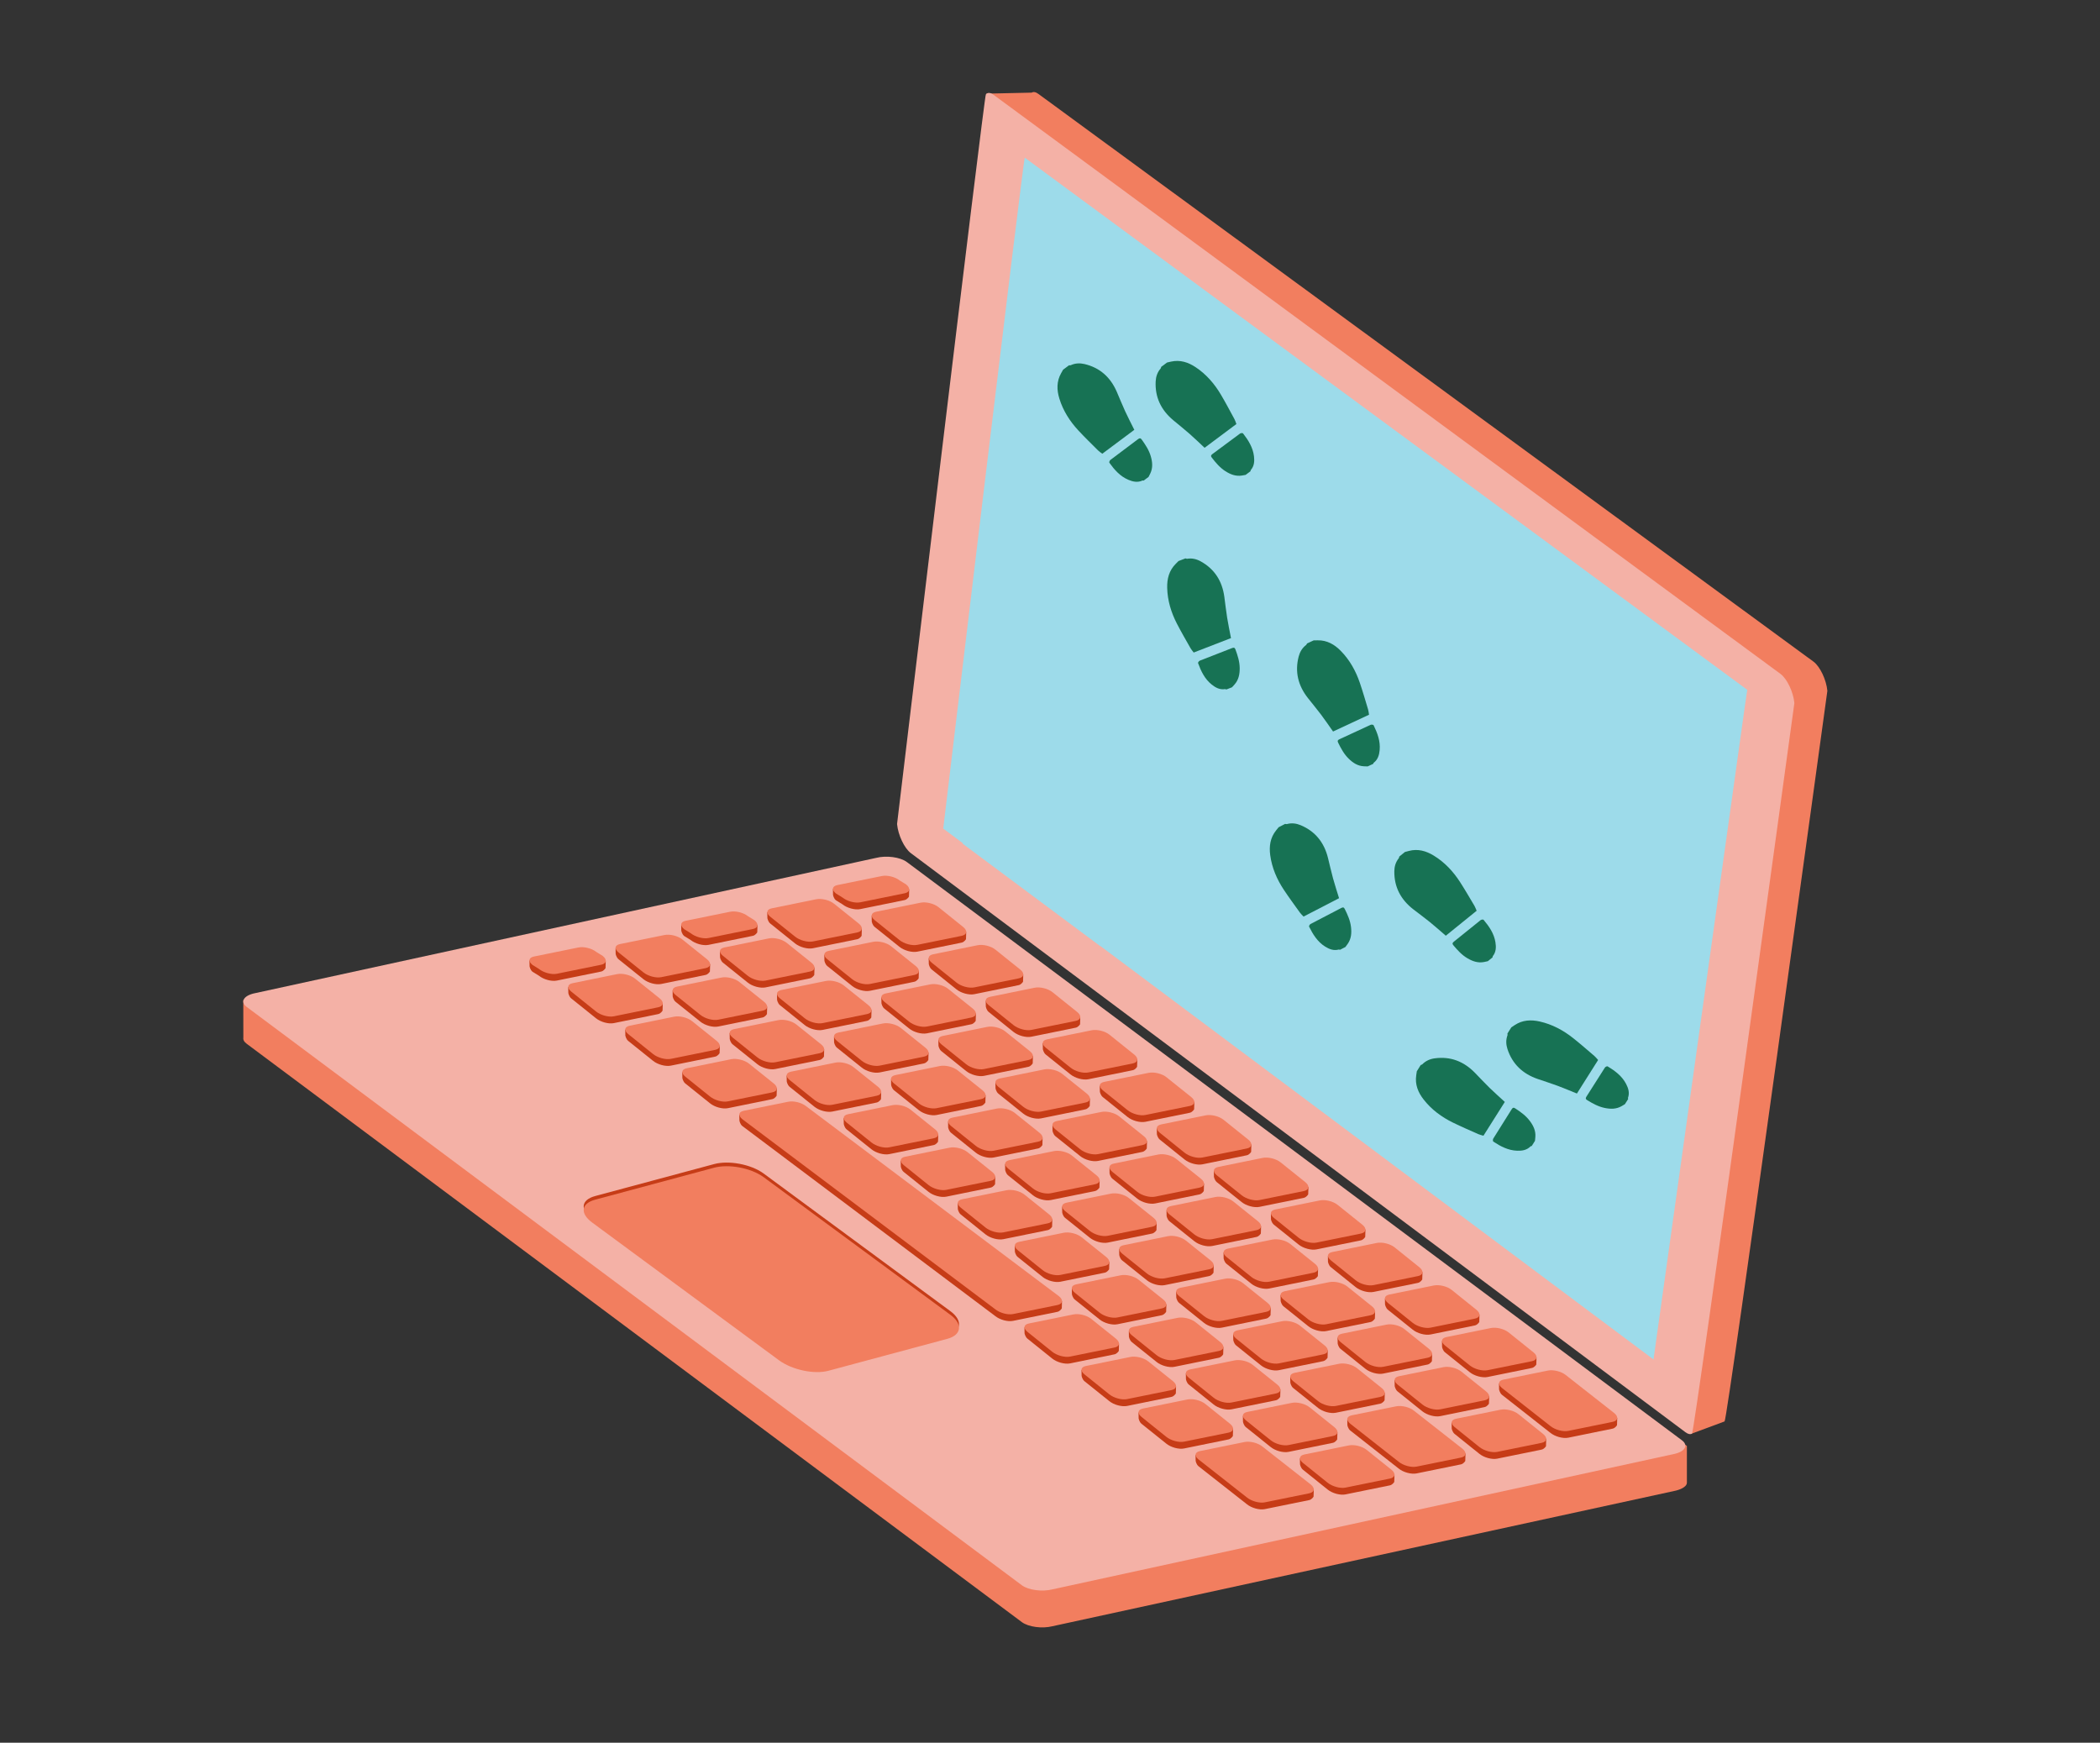 <?xml version="1.0" encoding="utf-8"?>
<!-- Generator: Adobe Illustrator 16.0.0, SVG Export Plug-In . SVG Version: 6.00 Build 0)  -->
<!DOCTYPE svg PUBLIC "-//W3C//DTD SVG 1.1//EN" "http://www.w3.org/Graphics/SVG/1.1/DTD/svg11.dtd">
<svg version="1.1" id="Calque_1" xmlns="http://www.w3.org/2000/svg" xmlns:xlink="http://www.w3.org/1999/xlink" x="0px" y="0px"
	 width="482px" height="400px" viewBox="0 0 482 400" enable-background="new 0 0 482 400" xml:space="preserve">
<rect x="0" y="0" width="482" height="400" fill="#333333" stroke="none"/>
<g id="Calque_1_1_">
	<g>
		<g>
			<path fill="#F27E5F" d="M55.841,229.557l0.015,8.594c-0.089,0.479,0.164,0.984,0.798,1.442l177.906,132.736
				c1.518,1.11,4.663,1.522,7.02,0.926l143.103-31.131c1.473-0.375,2.498-1.058,2.498-1.786v-8.463L208.285,206.292
				c-1.521-1.106-4.75-1.522-7.107-0.923L55.841,229.557z"/>
			<path fill="#F4B1A6" d="M58.167,228.037c-2.356,0.6-3.032,1.986-1.512,3.098l177.906,132.734c1.518,1.109,4.663,1.521,7.02,0.922
				l142.928-31.126c2.354-0.601,3.024-1.988,1.511-3.103L208.109,197.831c-1.521-1.11-4.662-1.526-7.014-0.927L58.167,228.037z"/>
			<g>
				<path fill="#F27E5F" d="M226.383,21.493l10.418-0.23c0.399-0.245,0.938-0.16,1.559,0.312l177.908,130.309
					c1.498,1.144,2.911,4.135,3.156,6.672c0,0-22.933,167.451-23.593,167.695l-7.564,2.806L216.621,192.982
					c-1.504-1.144-2.91-4.123-3.156-6.664L226.383,21.493z"/>
				<path fill="#F4B1A6" d="M226.281,21.661c0.408-0.459,1.037-0.457,1.788,0.116l180.624,132.917
					c1.498,1.143,2.915,4.127,3.158,6.674c0,0-22.905,167.368-23.496,167.688c-0.396,0.217-0.918,0.123-1.52-0.336L209.053,195.81
					c-1.502-1.146-2.912-4.13-3.158-6.674C205.895,189.136,225.865,22.117,226.281,21.661z"/>
			</g>
			<g>
				<path fill="#FBEEDF" d="M403.988,156.389"/>
				<path fill="#FBEEDF" d="M230.451,28.778"/>
				<line fill="none" x1="384.359" y1="314" x2="384.369" y2="314.009"/>
				<line fill="none" x1="384.359" y1="314" x2="384.32" y2="314.116"/>
			</g>
			<g>
				<g>
					<path fill="#C63C17" d="M193.352,207.553c1.043,0.846,2.871,1.361,4.1,1.109l10.174-2.074c0.61-0.123,1.006-0.783,1.006-0.783
						l0.052-1.677l-2.187-0.463c-1.043-0.851-2.873-1.284-4.106-1.032l-11.214,1.418l0.023,1.344c0,0,0.123,0.807,0.676,1.25
						L193.352,207.553z"/>
					<path fill="#F27E5F" d="M193.352,205.99c1.043,0.848,2.871,1.363,4.1,1.111l10.193-2.074c1.229-0.25,1.395-1.168,0.347-2.02
						l-1.476-0.908c-1.043-0.846-2.891-1.283-4.115-1.029l-10.193,2.074c-1.229,0.25-1.379,1.092-0.332,1.937L193.352,205.99z"/>
				</g>
				<g>
					<path fill="#C63C17" d="M206.439,217.314c1.045,0.849,2.873,1.36,4.102,1.115l10.174-2.076
						c0.613-0.123,1.004-0.787,1.004-0.787l0.054-1.674l-6.386-4.11c-1.043-0.849-2.877-1.281-4.105-1.033l-11.214,1.421
						l0.024,1.344c0,0,0.123,0.803,0.675,1.247L206.439,217.314z"/>
					<path fill="#F27E5F" d="M206.439,215.755c1.045,0.847,2.873,1.362,4.102,1.112l10.195-2.075
						c1.227-0.252,1.389-1.17,0.348-2.019l-5.674-4.559c-1.044-0.845-2.89-1.277-4.121-1.027l-10.193,2.074
						c-1.225,0.247-1.371,1.092-0.329,1.938L206.439,215.755z"/>
				</g>
				<g>
					<path fill="#C63C17" d="M219.528,227.079c1.045,0.847,2.876,1.362,4.099,1.11l10.176-2.076
						c0.617-0.125,1.007-0.784,1.007-0.784l0.055-1.677l-6.389-4.107c-1.044-0.848-2.878-1.283-4.104-1.033l-11.218,1.426
						l0.028,1.334c0,0,0.119,0.81,0.671,1.252L219.528,227.079z"/>
					<path fill="#F27E5F" d="M219.528,225.518c1.045,0.851,2.876,1.361,4.099,1.112l10.199-2.075
						c1.225-0.253,1.391-1.172,0.348-2.017l-5.676-4.552c-1.045-0.854-2.887-1.289-4.115-1.036l-10.194,2.077
						c-1.229,0.248-1.381,1.089-0.336,1.934L219.528,225.518z"/>
				</g>
				<g>
					<path fill="#C63C17" d="M232.617,236.842c1.049,0.85,2.872,1.362,4.102,1.11l10.179-2.075c0.612-0.124,1.004-0.784,1.004-0.784
						l0.051-1.674l-6.385-4.114c-1.043-0.844-2.877-1.279-4.104-1.031l-11.218,1.426l0.023,1.341c0,0,0.123,0.801,0.676,1.248
						L232.617,236.842z"/>
					<path fill="#F27E5F" d="M232.617,235.282c1.049,0.845,2.872,1.358,4.102,1.108l10.197-2.074c1.226-0.25,1.391-1.172,0.346-2.02
						l-5.672-4.554c-1.047-0.851-2.889-1.283-4.115-1.035l-10.196,2.076c-1.231,0.251-1.377,1.092-0.332,1.938L232.617,235.282z"/>
				</g>
				<g>
					<path fill="#C63C17" d="M245.707,246.605c1.045,0.849,2.875,1.356,4.104,1.107l10.17-2.072
						c0.621-0.123,1.004-0.785,1.004-0.785l0.058-1.674l-6.384-4.111c-1.049-0.852-2.877-1.284-4.106-1.033l-11.213,1.423
						l0.021,1.338c0,0,0.125,0.806,0.673,1.253L245.707,246.605z"/>
					<path fill="#F27E5F" d="M245.707,245.043c1.045,0.848,2.875,1.364,4.104,1.109L260,244.08c1.229-0.251,1.396-1.169,0.351-2.018
						l-5.673-4.557c-1.045-0.848-2.887-1.281-4.118-1.033l-10.195,2.075c-1.228,0.248-1.375,1.093-0.33,1.938L245.707,245.043z"/>
				</g>
				<g>
					<path fill="#C63C17" d="M258.797,256.368c1.045,0.846,2.869,1.358,4.1,1.11l10.178-2.072c0.611-0.129,1.004-0.787,1.004-0.787
						l0.053-1.672l-6.385-4.112c-1.045-0.851-2.879-1.285-4.106-1.035l-11.22,1.423l0.027,1.342c0,0,0.125,0.803,0.676,1.248
						L258.797,256.368z"/>
					<path fill="#F27E5F" d="M258.797,254.805c1.045,0.85,2.869,1.365,4.1,1.112l10.195-2.075c1.229-0.251,1.395-1.168,0.35-2.019
						l-5.676-4.55c-1.043-0.852-2.885-1.285-4.117-1.033l-10.193,2.072c-1.229,0.25-1.373,1.092-0.332,1.938L258.797,254.805z"/>
				</g>
				<g>
					<path fill="#C63C17" d="M271.885,266.13c1.048,0.849,2.873,1.362,4.104,1.111l10.174-2.075
						c0.615-0.122,1.004-0.785,1.004-0.785l0.053-1.676l-6.383-4.109c-1.043-0.85-2.879-1.283-4.104-1.035l-11.22,1.424l0.021,1.342
						c0,0,0.129,0.803,0.686,1.252L271.885,266.13z"/>
					<path fill="#F27E5F" d="M271.885,264.57c1.048,0.846,2.873,1.361,4.104,1.106l10.193-2.071c1.227-0.25,1.395-1.17,0.35-2.02
						l-5.676-4.553c-1.041-0.852-2.887-1.284-4.115-1.033l-10.197,2.073c-1.228,0.251-1.373,1.093-0.324,1.938L271.885,264.57z"/>
				</g>
				<g>
					<path fill="#C63C17" d="M284.977,275.893c1.043,0.85,2.875,1.362,4.1,1.112l10.176-2.075c0.614-0.125,1.006-0.785,1.006-0.785
						l0.056-1.677l-6.388-4.108c-1.043-0.848-2.877-1.279-4.105-1.033l-11.218,1.425l0.022,1.341c0,0,0.125,0.803,0.679,1.253
						L284.977,275.893z"/>
					<path fill="#F27E5F" d="M284.977,274.331c1.043,0.849,2.875,1.36,4.1,1.112l10.197-2.075c1.229-0.25,1.391-1.171,0.348-2.019
						l-5.677-4.553c-1.046-0.848-2.89-1.281-4.116-1.036l-10.188,2.077c-1.23,0.25-1.38,1.094-0.337,1.938L284.977,274.331z"/>
				</g>
				<g>
					<path fill="#C63C17" d="M298.068,285.657c1.045,0.845,2.869,1.358,4.1,1.11l10.176-2.076c0.611-0.123,1.006-0.782,1.006-0.782
						l0.052-1.677l-6.384-4.108c-1.049-0.851-2.878-1.283-4.107-1.036l-11.216,1.423l0.022,1.341c0,0,0.123,0.801,0.679,1.252
						L298.068,285.657z"/>
					<path fill="#F27E5F" d="M298.068,284.096c1.045,0.846,2.869,1.359,4.1,1.11l10.195-2.075c1.229-0.249,1.389-1.17,0.352-2.018
						l-5.678-4.555c-1.047-0.848-2.891-1.285-4.119-1.031l-10.191,2.074c-1.23,0.252-1.375,1.094-0.331,1.938L298.068,284.096z"/>
				</g>
				<g>
					<path fill="#C63C17" d="M311.156,295.42c1.041,0.846,2.869,1.359,4.104,1.109l10.171-2.074
						c0.618-0.123,1.006-0.787,1.006-0.787l0.058-1.674l-6.388-4.111c-1.043-0.844-2.877-1.281-4.104-1.031l-11.222,1.424
						l0.022,1.341c0,0,0.131,0.803,0.683,1.248L311.156,295.42z"/>
					<path fill="#F27E5F" d="M311.156,293.857c1.041,0.846,2.869,1.357,4.104,1.107l10.19-2.072
						c1.226-0.246,1.392-1.168,0.347-2.016l-5.672-4.555c-1.045-0.852-2.891-1.285-4.115-1.035l-10.195,2.076
						c-1.229,0.248-1.374,1.087-0.329,1.937L311.156,293.857z"/>
				</g>
				<g>
					<path fill="#C63C17" d="M324.246,305.184c1.045,0.849,2.869,1.361,4.098,1.11l10.177-2.077
						c0.612-0.127,1.007-0.781,1.007-0.781l0.051-1.678l-6.38-4.111c-1.047-0.846-2.878-1.279-4.108-1.035l-11.217,1.426
						l0.022,1.341c0,0,0.127,0.806,0.676,1.251L324.246,305.184z"/>
					<path fill="#F27E5F" d="M324.246,303.619c1.045,0.846,2.869,1.361,4.098,1.111l10.191-2.076
						c1.23-0.246,1.397-1.168,0.354-2.014l-5.675-4.561c-1.043-0.848-2.895-1.279-4.121-1.03l-10.191,2.072
						c-1.229,0.255-1.374,1.094-0.33,1.94L324.246,303.619z"/>
				</g>
				<g>
					<path fill="#C63C17" d="M337.334,314.945c1.045,0.848,2.873,1.357,4.103,1.109l10.174-2.074
						c0.611-0.125,1.008-0.785,1.008-0.785l0.051-1.68l-6.386-4.104c-1.042-0.85-2.874-1.282-4.104-1.035l-11.217,1.423l0.026,1.342
						c0,0,0.119,0.805,0.675,1.25L337.334,314.945z"/>
					<path fill="#F27E5F" d="M337.334,313.384c1.045,0.845,2.873,1.36,4.103,1.109l10.19-2.074c1.23-0.251,1.396-1.171,0.354-2.014
						l-5.679-4.556c-1.037-0.853-2.888-1.283-4.113-1.035l-10.194,2.074c-1.229,0.25-1.373,1.092-0.33,1.938L337.334,313.384z"/>
				</g>
				<g>
					<path fill="#C63C17" d="M355.857,328.872c1.041,0.849,2.869,1.36,4.103,1.112l10.176-2.076
						c0.612-0.122,1.004-0.784,1.004-0.784l0.054-1.676l-11.817-8.275c-1.046-0.85-2.882-1.282-4.106-1.032l-11.217,1.42
						l0.021,1.345c0,0,0.128,0.801,0.679,1.25L355.857,328.872z"/>
					<path fill="#F27E5F" d="M355.857,327.311c1.041,0.849,2.869,1.362,4.103,1.113l10.19-2.076c1.23-0.25,1.393-1.168,0.352-2.016
						l-11.106-8.719c-1.045-0.852-2.892-1.286-4.119-1.035l-10.19,2.074c-1.23,0.25-1.377,1.092-0.334,1.938L355.857,327.311z"/>
				</g>
				<g>
					<path fill="#C63C17" d="M182.484,216.536c1.041,0.846,2.869,1.362,4.101,1.108l10.17-2.072
						c0.619-0.125,1.006-0.788,1.006-0.788l0.058-1.675L191.43,209c-1.044-0.848-2.875-1.283-4.105-1.032l-11.214,1.423l0.021,1.34
						c0,0,0.127,0.807,0.675,1.25L182.484,216.536z"/>
					<path fill="#F27E5F" d="M182.484,214.975c1.041,0.85,2.869,1.361,4.101,1.111l10.193-2.074c1.228-0.25,1.392-1.172,0.349-2.019
						l-5.676-4.554c-1.045-0.851-2.892-1.285-4.12-1.035l-10.189,2.078c-1.231,0.25-1.373,1.088-0.336,1.936L182.484,214.975z"/>
				</g>
				<g>
					<path fill="#C63C17" d="M195.574,226.297c1.045,0.848,2.869,1.362,4.102,1.112l10.175-2.072
						c0.612-0.129,1.004-0.789,1.004-0.789l0.05-1.675l-6.382-4.109c-1.044-0.848-2.879-1.283-4.108-1.033l-11.215,1.422
						l0.023,1.342c0,0,0.126,0.803,0.677,1.251L195.574,226.297z"/>
					<path fill="#F27E5F" d="M195.574,224.734c1.045,0.848,2.869,1.365,4.102,1.111l10.195-2.072c1.228-0.25,1.387-1.17,0.346-2.021
						l-5.674-4.557c-1.045-0.844-2.892-1.279-4.121-1.028l-10.188,2.073c-1.229,0.251-1.38,1.093-0.334,1.939L195.574,224.734z"/>
				</g>
				<g>
					<path fill="#C63C17" d="M208.666,236.061c1.041,0.85,2.865,1.362,4.099,1.11l10.171-2.075c0.617-0.123,1.009-0.785,1.009-0.785
						l0.052-1.674l-6.384-4.111c-1.045-0.849-2.881-1.281-4.11-1.03l-11.211,1.423l0.024,1.34c0,0,0.125,0.809,0.672,1.25
						L208.666,236.061z"/>
					<path fill="#F27E5F" d="M208.666,234.498c1.041,0.848,2.865,1.361,4.099,1.113l10.19-2.072
						c1.229-0.252,1.396-1.171,0.351-2.021l-5.675-4.553c-1.043-0.847-2.888-1.281-4.116-1.031l-10.195,2.073
						c-1.229,0.25-1.373,1.089-0.33,1.938L208.666,234.498z"/>
				</g>
				<g>
					<path fill="#C63C17" d="M221.75,245.825c1.045,0.845,2.875,1.358,4.105,1.108l10.17-2.074c0.615-0.125,1.006-0.785,1.006-0.785
						l0.053-1.676l-6.383-4.11c-1.046-0.847-2.879-1.283-4.107-1.032l-11.217,1.424l0.023,1.34c0,0,0.124,0.801,0.678,1.248
						L221.75,245.825z"/>
					<path fill="#F27E5F" d="M221.75,244.262c1.045,0.846,2.875,1.364,4.105,1.109l10.191-2.074
						c1.227-0.248,1.395-1.171,0.348-2.018l-5.676-4.551c-1.045-0.852-2.885-1.285-4.115-1.035l-10.193,2.076
						c-1.229,0.25-1.373,1.09-0.332,1.936L221.75,244.262z"/>
				</g>
				<g>
					<path fill="#C63C17" d="M234.842,255.588c1.045,0.846,2.871,1.361,4.099,1.11l10.175-2.075
						c0.613-0.125,1.008-0.785,1.008-0.785l0.051-1.674l-6.379-4.113c-1.047-0.847-2.879-1.281-4.109-1.031l-11.217,1.422
						l0.026,1.343c0,0,0.12,0.804,0.675,1.251L234.842,255.588z"/>
					<path fill="#F27E5F" d="M234.842,254.021c1.045,0.849,2.871,1.362,4.099,1.109l10.196-2.07c1.228-0.25,1.391-1.174,0.348-2.021
						l-5.673-4.554c-1.044-0.85-2.89-1.281-4.116-1.033l-10.195,2.076c-1.231,0.248-1.373,1.088-0.332,1.938L234.842,254.021z"/>
				</g>
				<g>
					<path fill="#C63C17" d="M247.931,265.35c1.043,0.85,2.868,1.362,4.102,1.109l10.175-2.074c0.61-0.125,1.006-0.785,1.006-0.785
						l0.056-1.674l-6.392-4.111c-1.041-0.848-2.879-1.28-4.104-1.029l-11.215,1.422l0.021,1.339c0,0,0.127,0.806,0.674,1.249
						L247.931,265.35z"/>
					<path fill="#F27E5F" d="M247.931,263.787c1.043,0.848,2.868,1.361,4.102,1.111l10.192-2.074
						c1.229-0.252,1.393-1.172,0.35-2.014l-5.675-4.558c-1.044-0.851-2.892-1.284-4.112-1.035l-10.199,2.075
						c-1.229,0.251-1.377,1.091-0.33,1.938L247.931,263.787z"/>
				</g>
				<g>
					<path fill="#C63C17" d="M261.023,275.111c1.041,0.85,2.867,1.359,4.1,1.113l10.18-2.078c0.604-0.121,0.998-0.78,0.998-0.78
						l0.056-1.675l-6.383-4.112c-1.046-0.849-2.882-1.283-4.109-1.035l-11.215,1.422l0.021,1.343c0,0,0.125,0.805,0.679,1.25
						L261.023,275.111z"/>
					<path fill="#F27E5F" d="M261.023,273.55c1.041,0.849,2.867,1.363,4.1,1.113l10.195-2.079c1.225-0.245,1.391-1.169,0.346-2.016
						l-5.672-4.555c-1.047-0.849-2.893-1.279-4.121-1.031l-10.188,2.076c-1.23,0.25-1.385,1.09-0.335,1.936L261.023,273.55z"/>
				</g>
				<g>
					<path fill="#C63C17" d="M274.111,284.875c1.044,0.848,2.869,1.359,4.1,1.113l10.174-2.077c0.611-0.122,1.009-0.783,1.009-0.783
						l0.053-1.676l-6.383-4.111c-1.049-0.847-2.879-1.282-4.106-1.032l-11.218,1.424l0.021,1.341c0,0,0.119,0.802,0.677,1.25
						L274.111,284.875z"/>
					<path fill="#F27E5F" d="M274.111,283.314c1.044,0.845,2.869,1.359,4.1,1.107l10.193-2.074c1.229-0.246,1.395-1.171,0.35-2.017
						l-5.674-4.556c-1.043-0.851-2.889-1.282-4.117-1.031l-10.194,2.074c-1.229,0.25-1.375,1.094-0.328,1.938L274.111,283.314z"/>
				</g>
				<g>
					<path fill="#C63C17" d="M287.199,294.639c1.047,0.844,2.871,1.358,4.102,1.109l10.177-2.073c0.61-0.13,1.004-0.784,1.004-0.784
						l0.051-1.677l-6.383-4.11c-1.043-0.849-2.88-1.285-4.106-1.03l-11.211,1.419l0.021,1.343c0,0,0.121,0.804,0.67,1.249
						L287.199,294.639z"/>
					<path fill="#F27E5F" d="M287.199,293.074c1.047,0.849,2.871,1.363,4.102,1.113l10.193-2.076c1.229-0.25,1.396-1.17,0.35-2.019
						l-5.676-4.552c-1.045-0.852-2.891-1.284-4.115-1.034l-10.19,2.074c-1.229,0.254-1.379,1.091-0.334,1.938L287.199,293.074z"/>
				</g>
				<g>
					<path fill="#C63C17" d="M300.289,304.398c1.049,0.85,2.873,1.359,4.104,1.117l10.175-2.076c0.61-0.127,1.002-0.787,1.002-0.787
						l0.056-1.678l-6.387-4.108c-1.04-0.847-2.876-1.281-4.104-1.033l-11.215,1.421l0.021,1.342c0,0,0.128,0.803,0.674,1.252
						L300.289,304.398z"/>
					<path fill="#F27E5F" d="M300.289,302.839c1.049,0.849,2.873,1.36,4.104,1.109l10.189-2.074c1.229-0.249,1.396-1.17,0.354-2.015
						l-5.676-4.559c-1.043-0.843-2.891-1.277-4.116-1.029l-10.193,2.07c-1.229,0.253-1.375,1.096-0.332,1.941L300.289,302.839z"/>
				</g>
				<g>
					<path fill="#C63C17" d="M313.379,314.165c1.045,0.849,2.875,1.358,4.097,1.106l10.179-2.071
						c0.611-0.126,1.004-0.787,1.004-0.787l0.049-1.674l-6.38-4.112c-1.047-0.844-2.876-1.284-4.106-1.032l-11.215,1.423
						l0.023,1.344c0,0,0.121,0.804,0.674,1.252L313.379,314.165z"/>
					<path fill="#F27E5F" d="M313.379,312.602c1.045,0.849,2.875,1.361,4.097,1.112l10.198-2.075
						c1.229-0.252,1.391-1.168,0.343-2.019l-5.669-4.554c-1.043-0.848-2.889-1.283-4.119-1.032l-10.191,2.075
						c-1.229,0.248-1.377,1.091-0.332,1.938L313.379,312.602z"/>
				</g>
				<g>
					<path fill="#C63C17" d="M326.467,323.928c1.048,0.846,2.871,1.361,4.102,1.109l10.169-2.075
						c0.621-0.124,1.011-0.782,1.011-0.782l0.055-1.677l-6.389-4.108c-1.043-0.851-2.875-1.283-4.104-1.031l-11.217,1.42
						l0.021,1.344c0,0,0.125,0.801,0.677,1.247L326.467,323.928z"/>
					<path fill="#F27E5F" d="M326.467,322.365c1.048,0.846,2.871,1.359,4.102,1.111l10.195-2.076c1.229-0.25,1.389-1.168,0.35-2.018
						l-5.676-4.554c-1.045-0.849-2.891-1.283-4.119-1.034l-10.191,2.074c-1.229,0.25-1.379,1.091-0.334,1.938L326.467,322.365z"/>
				</g>
				<g>
					<path fill="#C63C17" d="M339.557,333.689c1.047,0.848,2.869,1.359,4.098,1.106l10.176-2.075
						c0.611-0.123,1.013-0.777,1.013-0.777l0.046-1.685l-6.385-4.104c-1.045-0.849-2.871-1.286-4.104-1.036l-11.221,1.421
						l0.024,1.343c0,0,0.125,0.803,0.675,1.249L339.557,333.689z"/>
					<path fill="#F27E5F" d="M339.557,332.124c1.047,0.849,2.869,1.365,4.098,1.116l10.194-2.076
						c1.229-0.251,1.396-1.171,0.353-2.021l-5.675-4.553c-1.046-0.848-2.89-1.281-4.117-1.031l-10.19,2.071
						c-1.229,0.252-1.377,1.093-0.332,1.938L339.557,332.124z"/>
				</g>
				<g>
					<path fill="#C63C17" d="M158.527,215.755c1.043,0.847,2.873,1.362,4.1,1.112l10.176-2.075c0.611-0.128,1.005-0.787,1.005-0.787
						l0.052-1.676l-2.186-0.465c-1.041-0.847-2.879-1.282-4.107-1.031l-11.219,1.423l0.027,1.34c0,0,0.123,0.801,0.676,1.25
						L158.527,215.755z"/>
					<path fill="#F27E5F" d="M158.527,214.189c1.043,0.848,2.873,1.36,4.1,1.11l10.195-2.073c1.23-0.248,1.393-1.166,0.348-2.016
						l-1.477-0.911c-1.045-0.847-2.889-1.28-4.115-1.03l-10.197,2.072c-1.225,0.249-1.375,1.09-0.328,1.938L158.527,214.189z"/>
				</g>
				<g>
					<path fill="#C63C17" d="M171.616,225.518c1.048,0.851,2.874,1.361,4.101,1.112l10.175-2.075
						c0.614-0.127,1.005-0.785,1.005-0.785l0.051-1.678l-6.378-4.105c-1.045-0.853-2.882-1.287-4.109-1.034l-11.218,1.423
						l0.025,1.34c0,0,0.123,0.803,0.676,1.248L171.616,225.518z"/>
					<path fill="#F27E5F" d="M171.616,223.953c1.048,0.852,2.874,1.363,4.101,1.113l10.194-2.073
						c1.229-0.25,1.395-1.169,0.349-2.019l-5.676-4.556c-1.041-0.851-2.887-1.282-4.116-1.032l-10.193,2.073
						c-1.229,0.249-1.375,1.09-0.331,1.938L171.616,223.953z"/>
				</g>
				<g>
					<path fill="#C63C17" d="M184.708,235.282c1.045,0.845,2.871,1.358,4.098,1.108l10.177-2.074
						c0.609-0.125,1.003-0.784,1.003-0.784l0.054-1.677l-6.386-4.11c-1.045-0.849-2.875-1.283-4.107-1.035l-11.211,1.425l0.02,1.342
						c0,0,0.125,0.803,0.676,1.248L184.708,235.282z"/>
					<path fill="#F27E5F" d="M184.708,233.717c1.045,0.848,2.871,1.364,4.098,1.112l10.196-2.072
						c1.228-0.251,1.393-1.17,0.349-2.021l-5.677-4.553c-1.047-0.849-2.886-1.281-4.113-1.031l-10.194,2.072
						c-1.23,0.25-1.377,1.09-0.336,1.938L184.708,233.717z"/>
				</g>
				<g>
					<path fill="#C63C17" d="M197.797,245.043c1.047,0.848,2.873,1.364,4.1,1.109l10.175-2.072c0.614-0.126,1.005-0.786,1.005-0.786
						l0.051-1.678l-6.386-4.108c-1.042-0.848-2.874-1.283-4.104-1.035l-11.215,1.424l0.021,1.345c0,0,0.126,0.803,0.678,1.25
						L197.797,245.043z"/>
					<path fill="#F27E5F" d="M197.797,243.479c1.047,0.85,2.873,1.363,4.1,1.11l10.197-2.071c1.221-0.25,1.391-1.168,0.346-2.016
						l-5.676-4.559c-1.045-0.851-2.887-1.28-4.117-1.032l-10.189,2.077c-1.229,0.248-1.379,1.091-0.336,1.937L197.797,243.479z"/>
				</g>
				<g>
					<path fill="#C63C17" d="M210.885,254.805c1.043,0.85,2.875,1.365,4.098,1.112l10.178-2.075
						c0.611-0.125,1.006-0.787,1.006-0.787l0.053-1.672l-6.385-4.109c-1.045-0.849-2.879-1.281-4.106-1.03l-11.214,1.421l0.021,1.34
						c0,0,0.129,0.807,0.676,1.248L210.885,254.805z"/>
					<path fill="#F27E5F" d="M210.885,253.243c1.043,0.847,2.875,1.362,4.098,1.11l10.193-2.071
						c1.231-0.253,1.396-1.173,0.351-2.021l-5.673-4.553c-1.041-0.852-2.889-1.286-4.119-1.034l-10.191,2.075
						c-1.229,0.25-1.379,1.093-0.334,1.938L210.885,253.243z"/>
				</g>
				<g>
					<path fill="#C63C17" d="M223.975,264.57c1.044,0.846,2.875,1.361,4.1,1.106l10.178-2.071c0.609-0.125,1.004-0.785,1.004-0.785
						l0.049-1.68l-6.381-4.105c-1.045-0.85-2.881-1.284-4.11-1.033l-11.211,1.422l0.021,1.338c0,0,0.125,0.803,0.678,1.252
						L223.975,264.57z"/>
					<path fill="#F27E5F" d="M223.975,263.008c1.044,0.846,2.875,1.36,4.1,1.11l10.195-2.075c1.227-0.252,1.395-1.171,0.35-2.018
						l-5.676-4.557c-1.043-0.846-2.887-1.279-4.117-1.029l-10.191,2.074c-1.233,0.247-1.381,1.09-0.334,1.938L223.975,263.008z"/>
				</g>
				<g>
					<path fill="#C63C17" d="M237.066,274.331c1.043,0.849,2.868,1.36,4.1,1.112l10.17-2.075c0.614-0.127,1.008-0.784,1.008-0.784
						l0.052-1.675l-6.384-4.11c-1.041-0.848-2.877-1.283-4.104-1.035l-11.217,1.426l0.024,1.34c0,0,0.127,0.804,0.677,1.248
						L237.066,274.331z"/>
					<path fill="#F27E5F" d="M237.066,272.77c1.043,0.849,2.868,1.363,4.1,1.11l10.194-2.073c1.228-0.252,1.394-1.172,0.347-2.02
						l-5.672-4.555c-1.045-0.851-2.891-1.281-4.117-1.031l-10.197,2.072c-1.229,0.254-1.372,1.095-0.329,1.938L237.066,272.77z"/>
				</g>
				<g>
					<path fill="#C63C17" d="M250.152,284.096c1.047,0.846,2.873,1.359,4.104,1.11l10.177-2.075
						c0.606-0.126,1.004-0.787,1.004-0.787l0.052-1.673l-6.386-4.112c-1.044-0.846-2.876-1.285-4.104-1.031l-11.22,1.422
						l0.027,1.345c0,0,0.12,0.804,0.673,1.249L250.152,284.096z"/>
					<path fill="#F27E5F" d="M250.152,282.533c1.047,0.848,2.873,1.361,4.104,1.111l10.193-2.078
						c1.229-0.248,1.393-1.166,0.352-2.018l-5.678-4.552c-1.047-0.851-2.891-1.283-4.115-1.033l-10.192,2.076
						c-1.229,0.251-1.375,1.089-0.332,1.938L250.152,282.533z"/>
				</g>
				<g>
					<path fill="#C63C17" d="M263.246,293.857c1.047,0.846,2.869,1.357,4.1,1.107l10.173-2.072c0.61-0.125,1.01-0.783,1.01-0.783
						l0.05-1.674l-6.385-4.11c-1.042-0.849-2.874-1.285-4.104-1.035l-11.219,1.422l0.025,1.343c0,0,0.124,0.803,0.671,1.247
						L263.246,293.857z"/>
					<path fill="#F27E5F" d="M263.246,292.295c1.047,0.846,2.869,1.359,4.1,1.109l10.195-2.073c1.227-0.249,1.395-1.17,0.351-2.017
						l-5.679-4.555c-1.045-0.849-2.889-1.285-4.117-1.031l-10.188,2.072c-1.231,0.249-1.377,1.094-0.335,1.939L263.246,292.295z"/>
				</g>
				<g>
					<path fill="#C63C17" d="M276.332,303.619c1.047,0.846,2.869,1.361,4.104,1.111l10.172-2.076c0.615-0.125,1.01-0.782,1.01-0.782
						l0.052-1.677l-6.388-4.113c-1.042-0.846-2.877-1.279-4.104-1.03l-11.221,1.419l0.026,1.344c0,0,0.126,0.806,0.675,1.252
						L276.332,303.619z"/>
					<path fill="#F27E5F" d="M276.332,302.059c1.047,0.85,2.869,1.362,4.104,1.109l10.194-2.072
						c1.229-0.254,1.394-1.171,0.347-2.019l-5.671-4.554c-1.047-0.851-2.889-1.281-4.122-1.032l-10.193,2.073
						c-1.225,0.25-1.37,1.094-0.329,1.938L276.332,302.059z"/>
				</g>
				<g>
					<path fill="#C63C17" d="M289.424,313.384c1.041,0.845,2.867,1.36,4.096,1.109l10.179-2.074
						c0.614-0.125,1.007-0.788,1.007-0.788l0.045-1.675l-6.383-4.106c-1.04-0.851-2.877-1.283-4.104-1.035l-11.219,1.426
						l0.024,1.339c0,0,0.125,0.806,0.677,1.25L289.424,313.384z"/>
					<path fill="#F27E5F" d="M289.424,311.82c1.041,0.846,2.867,1.357,4.096,1.111l10.197-2.076c1.227-0.25,1.392-1.172,0.35-2.017
						l-5.674-4.555c-1.047-0.851-2.893-1.284-4.121-1.032l-10.191,2.075c-1.229,0.248-1.375,1.092-0.33,1.938L289.424,311.82z"/>
				</g>
				<g>
					<path fill="#C63C17" d="M302.518,323.145c1.037,0.85,2.865,1.363,4.098,1.113l10.168-2.076
						c0.617-0.123,1.012-0.783,1.012-0.783l0.045-1.676l-6.383-4.107c-1.043-0.852-2.875-1.286-4.104-1.035L296.133,316l0.029,1.34
						c0,0,0.116,0.805,0.67,1.252L302.518,323.145z"/>
					<path fill="#F27E5F" d="M302.518,321.584c1.037,0.848,2.865,1.359,4.098,1.112l10.189-2.075c1.229-0.25,1.394-1.168,0.351-2.02
						l-5.671-4.556c-1.046-0.845-2.893-1.282-4.122-1.032l-10.194,2.074c-1.228,0.252-1.373,1.092-0.326,1.941L302.518,321.584z"/>
				</g>
				<g>
					<path fill="#C63C17" d="M321.037,337.072c1.039,0.849,2.87,1.361,4.103,1.113l10.172-2.076
						c0.614-0.125,1.004-0.782,1.004-0.782l0.051-1.677l-11.813-8.276c-1.041-0.851-2.877-1.281-4.104-1.032l-11.217,1.42
						l0.021,1.342c0,0,0.123,0.806,0.681,1.248L321.037,337.072z"/>
					<path fill="#F27E5F" d="M321.037,335.511c1.039,0.851,2.87,1.36,4.103,1.112l10.188-2.076c1.229-0.25,1.393-1.169,0.354-2.016
						l-11.113-8.717c-1.041-0.853-2.885-1.285-4.114-1.034l-10.189,2.069c-1.229,0.253-1.375,1.096-0.334,1.942L321.037,335.511z"/>
				</g>
				<g>
					<path fill="#C63C17" d="M147.66,224.734c1.045,0.848,2.873,1.365,4.105,1.111l10.17-2.072c0.615-0.125,1.004-0.782,1.004-0.782
						l0.057-1.679l-6.389-4.113c-1.043-0.844-2.875-1.281-4.105-1.03l-11.217,1.423l0.023,1.34c0,0,0.125,0.805,0.678,1.252
						L147.66,224.734z"/>
					<path fill="#F27E5F" d="M147.66,223.173c1.045,0.847,2.873,1.362,4.105,1.112l10.189-2.073c1.227-0.25,1.391-1.172,0.347-2.019
						l-5.675-4.553c-1.039-0.851-2.888-1.285-4.113-1.033l-10.199,2.076c-1.228,0.248-1.373,1.088-0.328,1.938L147.66,223.173z"/>
				</g>
				<g>
					<path fill="#C63C17" d="M160.752,234.498c1.044,0.848,2.87,1.361,4.096,1.113l10.176-2.072
						c0.613-0.127,1.008-0.788,1.008-0.788l0.052-1.676l-6.384-4.109c-1.045-0.847-2.877-1.282-4.104-1.03l-11.218,1.42l0.021,1.345
						c0,0,0.125,0.803,0.676,1.249L160.752,234.498z"/>
					<path fill="#F27E5F" d="M160.752,232.936c1.044,0.849,2.87,1.362,4.096,1.111l10.197-2.074c1.23-0.25,1.391-1.166,0.35-2.018
						l-5.674-4.551c-1.047-0.848-2.891-1.283-4.116-1.034l-10.196,2.073c-1.229,0.248-1.378,1.092-0.334,1.938L160.752,232.936z"/>
				</g>
				<g>
					<path fill="#C63C17" d="M173.836,244.262c1.049,0.846,2.876,1.364,4.104,1.109l10.171-2.074
						c0.616-0.125,1.009-0.785,1.009-0.785l0.053-1.674l-6.385-4.109c-1.041-0.85-2.88-1.285-4.107-1.035l-11.214,1.425l0.024,1.341
						c0,0,0.125,0.805,0.672,1.249L173.836,244.262z"/>
					<path fill="#F27E5F" d="M173.836,242.698c1.049,0.849,2.876,1.362,4.104,1.114l10.195-2.076c1.227-0.25,1.393-1.17,0.349-2.023
						l-5.675-4.545c-1.043-0.85-2.893-1.286-4.117-1.034l-10.197,2.073c-1.224,0.25-1.374,1.091-0.332,1.938L173.836,242.698z"/>
				</g>
				<g>
					<path fill="#C63C17" d="M186.927,254.021c1.047,0.849,2.872,1.362,4.102,1.109l10.174-2.07
						c0.613-0.125,1.006-0.785,1.006-0.785l0.051-1.674l-6.381-4.111c-1.045-0.85-2.881-1.282-4.109-1.034l-11.218,1.423l0.027,1.34
						c0,0,0.127,0.805,0.677,1.25L186.927,254.021z"/>
					<path fill="#F27E5F" d="M186.927,252.459c1.047,0.846,2.872,1.365,4.102,1.115l10.195-2.075c1.227-0.25,1.396-1.169,0.35-2.015
						l-5.678-4.559c-1.044-0.845-2.887-1.281-4.118-1.033l-10.19,2.075c-1.229,0.25-1.378,1.093-0.333,1.938L186.927,252.459z"/>
				</g>
				<g>
					<path fill="#C63C17" d="M200.02,263.787c1.045,0.848,2.871,1.361,4.1,1.111l10.174-2.074c0.613-0.127,1.008-0.785,1.008-0.785
						l0.05-1.676l-6.382-4.108c-1.045-0.849-2.879-1.284-4.106-1.035l-11.219,1.423l0.026,1.338c0,0,0.119,0.808,0.672,1.254
						L200.02,263.787z"/>
					<path fill="#F27E5F" d="M200.02,262.227c1.045,0.848,2.871,1.36,4.1,1.108l10.192-2.071c1.229-0.25,1.394-1.172,0.354-2.019
						l-5.677-4.554c-1.044-0.853-2.892-1.285-4.118-1.032l-10.199,2.073c-1.229,0.248-1.369,1.093-0.326,1.938L200.02,262.227z"/>
				</g>
				<g>
					<path fill="#C63C17" d="M213.111,273.55c1.041,0.849,2.867,1.363,4.094,1.113l10.178-2.079
						c0.613-0.122,1.007-0.781,1.007-0.781l0.051-1.677l-6.383-4.11c-1.048-0.848-2.878-1.279-4.107-1.033l-11.218,1.42l0.025,1.348
						c0,0,0.123,0.802,0.676,1.247L213.111,273.55z"/>
					<path fill="#F27E5F" d="M213.111,271.986c1.041,0.849,2.867,1.365,4.094,1.113l10.199-2.076
						c1.229-0.25,1.391-1.168,0.348-2.019l-5.674-4.553c-1.047-0.851-2.889-1.283-4.117-1.033l-10.193,2.075
						c-1.23,0.249-1.375,1.089-0.334,1.938L213.111,271.986z"/>
				</g>
				<g>
					<path fill="#C63C17" d="M226.198,283.314c1.046,0.845,2.87,1.359,4.097,1.107l10.178-2.074
						c0.615-0.125,1.007-0.785,1.007-0.785l0.051-1.674l-6.382-4.111c-1.048-0.852-2.878-1.283-4.107-1.032l-11.218,1.422
						l0.022,1.339c0,0,0.127,0.807,0.679,1.252L226.198,283.314z"/>
					<path fill="#F27E5F" d="M226.198,281.751c1.046,0.847,2.87,1.36,4.097,1.11l10.196-2.073c1.231-0.251,1.394-1.172,0.351-2.019
						l-5.674-4.557c-1.047-0.847-2.891-1.279-4.119-1.031l-10.191,2.072c-1.23,0.25-1.38,1.096-0.333,1.939L226.198,281.751z"/>
				</g>
				<g>
					<path fill="#C63C17" d="M239.289,293.074c1.041,0.849,2.869,1.363,4.098,1.113l10.178-2.076
						c0.613-0.122,1.005-0.784,1.005-0.784l0.052-1.677l-6.382-4.107c-1.05-0.85-2.879-1.284-4.108-1.034l-11.215,1.421l0.022,1.342
						c0,0,0.126,0.805,0.672,1.25L239.289,293.074z"/>
					<path fill="#F27E5F" d="M239.289,291.512c1.041,0.852,2.869,1.364,4.098,1.114l10.193-2.074
						c1.229-0.252,1.396-1.173,0.354-2.018l-5.672-4.554c-1.051-0.851-2.891-1.282-4.121-1.033l-10.193,2.076
						c-1.229,0.248-1.374,1.09-0.329,1.938L239.289,291.512z"/>
				</g>
				<g>
					<path fill="#C63C17" d="M252.377,302.839c1.045,0.849,2.871,1.36,4.104,1.109l10.171-2.074
						c0.616-0.126,1.008-0.786,1.008-0.786l0.054-1.676l-6.386-4.109c-1.043-0.843-2.879-1.279-4.106-1.031l-11.217,1.424
						l0.026,1.342c0,0,0.123,0.803,0.675,1.251L252.377,302.839z"/>
					<path fill="#F27E5F" d="M252.377,301.277c1.045,0.846,2.871,1.363,4.104,1.111l10.191-2.076c1.229-0.25,1.396-1.17,0.353-2.019
						l-5.679-4.554c-1.043-0.85-2.891-1.282-4.116-1.032l-10.19,2.073c-1.229,0.252-1.378,1.092-0.337,1.939L252.377,301.277z"/>
				</g>
				<g>
					<path fill="#C63C17" d="M265.465,312.602c1.047,0.849,2.875,1.361,4.104,1.112l10.171-2.075
						c0.613-0.123,1.009-0.785,1.009-0.785l0.053-1.674l-6.387-4.113c-1.049-0.846-2.877-1.281-4.105-1.03l-11.217,1.424l0.02,1.342
						c0,0,0.131,0.8,0.68,1.248L265.465,312.602z"/>
					<path fill="#F27E5F" d="M265.465,311.04c1.047,0.849,2.875,1.362,4.104,1.112l10.191-2.077c1.229-0.25,1.39-1.171,0.351-2.019
						l-5.676-4.554c-1.043-0.847-2.89-1.28-4.117-1.032l-10.194,2.073c-1.228,0.25-1.371,1.095-0.33,1.938L265.465,311.04z"/>
				</g>
				<g>
					<path fill="#C63C17" d="M278.557,322.365c1.041,0.846,2.869,1.359,4.1,1.111l10.176-2.076c0.612-0.125,1.004-0.783,1.004-0.783
						l0.056-1.678l-6.388-4.108c-1.047-0.849-2.877-1.283-4.104-1.034l-11.221,1.421l0.025,1.343c0,0,0.122,0.805,0.676,1.25
						L278.557,322.365z"/>
					<path fill="#F27E5F" d="M278.557,320.805c1.041,0.85,2.869,1.358,4.1,1.107l10.195-2.072c1.229-0.251,1.391-1.173,0.346-2.02
						l-5.675-4.555c-1.045-0.848-2.886-1.281-4.116-1.029l-10.195,2.07c-1.226,0.254-1.377,1.094-0.326,1.941L278.557,320.805z"/>
				</g>
				<g>
					<path fill="#C63C17" d="M291.646,332.124c1.045,0.849,2.869,1.365,4.1,1.116l10.172-2.076c0.616-0.125,1.002-0.785,1.002-0.785
						l0.06-1.679l-6.381-4.107c-1.048-0.848-2.882-1.282-4.109-1.032l-11.215,1.422l0.021,1.343c0,0,0.125,0.802,0.676,1.249
						L291.646,332.124z"/>
					<path fill="#F27E5F" d="M291.646,330.562c1.045,0.85,2.869,1.361,4.1,1.115l10.196-2.08c1.228-0.244,1.394-1.166,0.347-2.014
						l-5.674-4.553c-1.046-0.854-2.892-1.285-4.119-1.036l-10.191,2.075c-1.233,0.248-1.379,1.091-0.336,1.939L291.646,330.562z"/>
				</g>
				<g>
					<path fill="#C63C17" d="M304.732,341.891c1.047,0.85,2.874,1.358,4.1,1.109l10.176-2.073c0.613-0.128,1.007-0.786,1.007-0.786
						l0.056-1.676l-6.386-4.111c-1.043-0.846-2.873-1.278-4.104-1.03l-11.218,1.423l0.022,1.339c0,0,0.125,0.806,0.676,1.251
						L304.732,341.891z"/>
					<path fill="#F27E5F" d="M304.732,340.329c1.047,0.844,2.874,1.36,4.1,1.112l10.197-2.078c1.227-0.247,1.393-1.17,0.348-2.02
						l-5.678-4.549c-1.039-0.852-2.882-1.285-4.111-1.037l-10.192,2.076c-1.229,0.251-1.377,1.091-0.333,1.939L304.732,340.329z"/>
				</g>
				<g>
					<path fill="#C63C17" d="M123.704,223.953c1.043,0.852,2.873,1.363,4.1,1.113l10.176-2.073c0.613-0.125,1.006-0.786,1.006-0.786
						l0.052-1.678l-2.185-0.461c-1.041-0.854-2.879-1.282-4.104-1.034l-11.222,1.419l0.024,1.345c0,0,0.13,0.802,0.678,1.248
						L123.704,223.953z"/>
					<path fill="#F27E5F" d="M123.704,222.396c1.043,0.845,2.873,1.355,4.1,1.106l10.195-2.076c1.23-0.25,1.393-1.168,0.35-2.015
						l-1.475-0.911c-1.045-0.849-2.891-1.28-4.121-1.03l-10.191,2.073c-1.227,0.251-1.379,1.09-0.33,1.938L123.704,222.396z"/>
				</g>
				<g>
					<path fill="#C63C17" d="M136.796,233.717c1.041,0.848,2.87,1.364,4.097,1.112l10.173-2.072
						c0.617-0.127,1.005-0.789,1.005-0.789l0.056-1.677l-6.383-4.107c-1.044-0.847-2.881-1.281-4.106-1.031l-11.219,1.418
						l0.027,1.345c0,0,0.125,0.802,0.672,1.25L136.796,233.717z"/>
					<path fill="#F27E5F" d="M136.796,232.156c1.041,0.845,2.87,1.361,4.097,1.111l10.196-2.076c1.226-0.248,1.393-1.17,0.348-2.018
						l-5.674-4.553c-1.046-0.852-2.887-1.285-4.117-1.037l-10.196,2.075c-1.228,0.252-1.374,1.095-0.328,1.938L136.796,232.156z"/>
				</g>
				<g>
					<path fill="#C63C17" d="M149.882,243.479c1.045,0.85,2.869,1.363,4.102,1.11l10.172-2.071c0.612-0.127,1.007-0.787,1.007-0.787
						l0.054-1.676l-6.385-4.111c-1.045-0.85-2.877-1.279-4.104-1.031l-11.217,1.423l0.02,1.342c0,0,0.124,0.806,0.676,1.249
						L149.882,243.479z"/>
					<path fill="#F27E5F" d="M149.882,241.917c1.045,0.847,2.869,1.362,4.102,1.116l10.195-2.078
						c1.226-0.251,1.391-1.169,0.348-2.02l-5.673-4.552c-1.043-0.849-2.889-1.284-4.118-1.032l-10.193,2.07
						c-1.23,0.254-1.377,1.096-0.334,1.938L149.882,241.917z"/>
				</g>
				<g>
					<path fill="#C63C17" d="M162.975,253.243c1.045,0.847,2.868,1.362,4.098,1.11l10.174-2.071c0.615-0.13,1.008-0.787,1.008-0.787
						l0.055-1.677l-6.387-4.107c-1.045-0.85-2.879-1.286-4.109-1.034l-11.217,1.423l0.025,1.338c0,0,0.125,0.805,0.678,1.25
						L162.975,253.243z"/>
					<path fill="#F27E5F" d="M162.975,251.682c1.045,0.848,2.868,1.36,4.098,1.107l10.199-2.071c1.228-0.25,1.393-1.168,0.346-2.016
						l-5.674-4.556c-1.047-0.848-2.891-1.283-4.12-1.033l-10.19,2.076c-1.23,0.25-1.378,1.088-0.334,1.938L162.975,251.682z"/>
				</g>
				<g>
					<path fill="#C63C17" d="M241.508,311.82c1.045,0.846,2.871,1.357,4.102,1.111l10.173-2.076
						c0.614-0.125,1.011-0.784,1.011-0.784l0.053-1.679l-6.389-4.106c-1.041-0.849-2.873-1.284-4.104-1.032l-11.219,1.42
						l0.024,1.342c0,0,0.128,0.807,0.679,1.25L241.508,311.82z"/>
					<path fill="#F27E5F" d="M241.508,310.257c1.045,0.847,2.871,1.362,4.102,1.111l10.193-2.076
						c1.229-0.247,1.395-1.165,0.35-2.017l-5.677-4.553c-1.042-0.851-2.886-1.281-4.112-1.029l-10.195,2.072
						c-1.229,0.25-1.373,1.09-0.33,1.938L241.508,310.257z"/>
				</g>
				<g>
					<path fill="#C63C17" d="M254.6,321.584c1.043,0.848,2.871,1.359,4.102,1.112l10.174-2.075c0.611-0.125,1.006-0.785,1.006-0.785
						l0.058-1.677l-6.386-4.111c-1.051-0.845-2.885-1.282-4.11-1.032l-11.217,1.422l0.026,1.345c0,0,0.125,0.804,0.676,1.251
						L254.6,321.584z"/>
					<path fill="#F27E5F" d="M254.6,320.023c1.043,0.844,2.871,1.355,4.102,1.104l10.191-2.073c1.227-0.25,1.396-1.168,0.352-2.018
						l-5.675-4.553c-1.048-0.85-2.892-1.284-4.12-1.031l-10.191,2.072c-1.231,0.25-1.377,1.093-0.332,1.939L254.6,320.023z"/>
				</g>
				<g>
					<path fill="#C63C17" d="M267.689,331.345c1.043,0.851,2.871,1.365,4.102,1.111l10.17-2.074c0.615-0.121,1.01-0.782,1.01-0.782
						l0.052-1.677l-6.386-4.106c-1.047-0.852-2.881-1.284-4.104-1.033l-11.216,1.422l0.025,1.339c0,0,0.115,0.802,0.67,1.252
						L267.689,331.345z"/>
					<path fill="#F27E5F" d="M267.689,329.784c1.043,0.85,2.871,1.358,4.102,1.108l10.191-2.069c1.229-0.251,1.396-1.173,0.35-2.021
						l-5.672-4.556c-1.047-0.852-2.891-1.282-4.121-1.033l-10.195,2.076c-1.227,0.25-1.368,1.09-0.326,1.938L267.689,329.784z"/>
				</g>
				<g>
					<path fill="#C63C17" d="M286.213,345.273c1.043,0.849,2.871,1.359,4.097,1.107l10.178-2.074
						c0.608-0.119,1.004-0.785,1.004-0.785l0.058-1.676l-11.82-8.271c-1.045-0.851-2.877-1.285-4.104-1.036l-11.22,1.421
						l0.026,1.342c0,0,0.121,0.802,0.676,1.251L286.213,345.273z"/>
					<path fill="#F27E5F" d="M286.213,343.714c1.043,0.845,2.871,1.36,4.097,1.109l10.196-2.076
						c1.228-0.249,1.395-1.168,0.349-2.017l-11.104-8.719c-1.043-0.85-2.89-1.285-4.119-1.031l-10.192,2.072
						c-1.229,0.25-1.373,1.094-0.331,1.938L286.213,343.714z"/>
				</g>
				<g>
					<path fill="#C63C17" d="M228.42,302.059c1.047,0.85,2.871,1.362,4.101,1.109l10.173-2.072c0.616-0.125,1.012-0.787,1.012-0.787
						l0.049-1.675l-58.745-43.163c-1.043-0.846-2.877-1.281-4.104-1.031l-11.221,1.425l0.03,1.341c0,0,0.125,0.803,0.673,1.247
						L228.42,302.059z"/>
					<path fill="#F27E5F" d="M228.42,300.496c1.047,0.847,2.871,1.359,4.101,1.111l10.192-2.073c1.23-0.252,1.396-1.171,0.349-2.019
						l-58.029-43.604c-1.047-0.854-2.889-1.287-4.115-1.036l-10.199,2.074c-1.227,0.25-1.369,1.091-0.326,1.94L228.42,300.496z"/>
				</g>
				<path fill="#C63C17" d="M178.872,311.432c2.961,2.139,7.987,3.236,11.275,2.354l27.295-7.333
					c3.291-0.889,3.594-3.416,0.635-5.555l-42.853-31.586c-2.958-2.133-8.021-3.018-11.31-2.129l-27.291,7.332
					c-3.287,0.883-3.563,3.194-0.602,5.332L178.872,311.432z"/>
				<path fill="#F27E5F" d="M178.877,312.271c2.955,2.136,7.988,3.231,11.277,2.35l27.289-7.331
					c3.289-0.883,3.592-3.418,0.633-5.554l-42.853-31.584c-2.958-2.135-8.021-3.02-11.306-2.135l-27.295,7.334
					c-3.287,0.883-3.556,3.194-0.598,5.332L178.877,312.271z"/>
			</g>
		</g>
		<g>
			<polygon fill="#FFB255" points="346.069,187.511 310.357,161.253 310.596,159.456 348.297,171.589 			"/>
			<path fill="#FFB255" d="M268.502,130.481c0,0,0.957-8.027,1.785-14.877l31.506,37.692c-0.062,0.503-0.131,1.015-0.193,1.516
				L268.502,130.481z"/>
		</g>
		<path fill="#FFB255" d="M259.561,202.751c0,0,2.91-24.361,2.963-24.426l78.02,57.077l-0.084,0.552l-3.33,23.825L259.561,202.751z"
			/>
		<path fill="#9DDBEA" d="M235.211,36.189c-0.369,0.408-18.715,153.989-18.715,153.989l4.471,3.341
			c-0.01,0.079-0.018,0.133-0.018,0.133l31.57,23.502l0.006-0.047l126.995,94.918l21.004-150.196l0.519-3.496L235.211,36.189z"/>
	</g>
	<g>
		<g>
			<g id="f9Rhmn_72_">
				<g>
					<path fill="#177254" d="M346.885,235.805c0.255-0.171,0.511-0.342,0.768-0.514c1.786-1.191,3.751-1.283,5.754-0.83
						c2.857,0.645,5.393,2.003,7.669,3.811c1.669,1.324,3.272,2.734,4.896,4.119c0.296,0.254,0.531,0.576,0.833,0.902
						c-1.624,2.57-3.257,5.154-4.865,7.7c-1.509-0.608-2.952-1.229-4.425-1.775c-1.518-0.562-3.062-1.043-4.588-1.571
						c-3.414-1.181-5.809-3.414-6.934-6.883c-0.331-1.021-0.381-2.097,0.01-3.146c0.045-0.114-0.006-0.263-0.014-0.396
						C346.286,236.75,346.586,236.275,346.885,235.805z"/>
					<path fill="#177254" d="M372.953,253.434c-0.246,0.147-0.488,0.299-0.738,0.443c-1.243,0.725-2.572,0.701-3.923,0.419
						c-1.452-0.305-2.729-1.015-3.982-1.776c-0.402-0.244-0.417-0.455-0.177-0.832c1.42-2.217,2.811-4.449,4.237-6.662
						c0.106-0.166,0.499-0.344,0.612-0.274c1.701,1.031,3.289,2.208,4.24,4.021c0.521,0.998,0.856,2.062,0.436,3.211
						c-0.025,0.074,0.026,0.183,0.044,0.271C373.452,252.645,373.202,253.039,372.953,253.434z"/>
				</g>
			</g>
			<g id="f9Rhmn_71_">
				<g>
					<path fill="#177254" d="M325.195,245.878c-0.046,0.308-0.09,0.613-0.136,0.919c-0.317,2.137,0.438,3.957,1.706,5.577
						c1.804,2.31,4.119,4.015,6.73,5.294c1.912,0.938,3.875,1.779,5.819,2.645c0.356,0.16,0.752,0.234,1.176,0.362
						c1.64-2.589,3.281-5.192,4.9-7.757c-1.194-1.104-2.375-2.143-3.501-3.238c-1.155-1.13-2.254-2.32-3.385-3.477
						c-2.527-2.582-5.575-3.778-9.198-3.291c-1.067,0.143-2.065,0.564-2.853,1.376c-0.084,0.089-0.238,0.108-0.361,0.159
						C325.797,244.926,325.496,245.402,325.195,245.878z"/>
					<path fill="#177254" d="M352.314,261.846c0.028-0.287,0.062-0.576,0.084-0.865c0.125-1.439-0.464-2.635-1.296-3.733
						c-0.896-1.188-2.085-2.034-3.312-2.841c-0.395-0.262-0.591-0.182-0.829,0.199c-1.4,2.252-2.832,4.484-4.228,6.74
						c-0.104,0.166-0.101,0.604,0.011,0.674c1.663,1.096,3.406,2.022,5.456,2.099c1.128,0.041,2.236-0.116,3.097-1.001
						c0.059-0.061,0.178-0.055,0.268-0.079C351.812,262.641,352.063,262.243,352.314,261.846z"/>
				</g>
			</g>
			<g id="f9Rhmn_70_">
				<g>
					<path fill="#177254" d="M322.461,195.553c0.299-0.079,0.597-0.159,0.896-0.239c2.071-0.555,3.963-0.009,5.715,1.061
						c2.5,1.527,4.462,3.626,6.04,6.07c1.155,1.791,2.223,3.639,3.312,5.471c0.199,0.335,0.318,0.716,0.502,1.123
						c-2.363,1.915-4.74,3.836-7.082,5.732c-1.231-1.062-2.402-2.114-3.62-3.104c-1.255-1.019-2.562-1.969-3.841-2.959
						c-2.854-2.214-4.402-5.101-4.354-8.744c0.015-1.075,0.312-2.109,1.021-2.978c0.074-0.095,0.076-0.25,0.11-0.378
						C321.59,196.256,322.025,195.906,322.461,195.553z"/>
					<path fill="#177254" d="M341.492,220.617c-0.281,0.061-0.562,0.125-0.844,0.183c-1.41,0.285-2.662-0.161-3.848-0.862
						c-1.28-0.754-2.262-1.838-3.205-2.961c-0.303-0.358-0.248-0.563,0.102-0.844c2.057-1.644,4.09-3.314,6.151-4.949
						c0.153-0.123,0.583-0.168,0.669-0.064c1.281,1.521,2.406,3.146,2.725,5.168c0.178,1.111,0.154,2.229-0.615,3.182
						c-0.051,0.062-0.03,0.182-0.045,0.271C342.215,220.029,341.855,220.323,341.492,220.617z"/>
				</g>
			</g>
			<g id="f9Rhmn_69_">
				<g>
					<path fill="#177254" d="M293.474,189.875c-0.194,0.241-0.388,0.482-0.582,0.723c-1.354,1.686-1.62,3.64-1.347,5.675
						c0.39,2.905,1.522,5.545,3.135,7.972c1.177,1.776,2.443,3.491,3.688,5.226c0.229,0.315,0.527,0.578,0.829,0.905
						c2.722-1.407,5.456-2.823,8.149-4.217c-0.477-1.556-0.969-3.052-1.385-4.563c-0.429-1.561-0.771-3.143-1.164-4.708
						c-0.875-3.506-2.902-6.079-6.274-7.49c-0.994-0.415-2.067-0.555-3.155-0.252c-0.117,0.034-0.262-0.029-0.393-0.046
						C294.474,189.358,293.973,189.617,293.474,189.875z"/>
					<path fill="#177254" d="M308.807,217.359c0.168-0.235,0.343-0.467,0.511-0.705c0.833-1.18,0.931-2.508,0.771-3.877
						c-0.176-1.479-0.771-2.812-1.426-4.127c-0.21-0.422-0.419-0.453-0.816-0.243c-2.351,1.231-4.709,2.437-7.053,3.678
						c-0.176,0.092-0.392,0.47-0.332,0.587c0.881,1.784,1.916,3.467,3.647,4.566c0.954,0.604,1.987,1.029,3.179,0.701
						c0.076-0.021,0.18,0.043,0.268,0.065C307.971,217.792,308.387,217.576,308.807,217.359z"/>
				</g>
			</g>
			<g id="f9Rhmn_68_">
				<g>
					<path fill="#177254" d="M301.514,146.984c0.307-0.006,0.613-0.01,0.924-0.016c2.146-0.037,3.85,0.949,5.29,2.413
						c2.055,2.085,3.45,4.598,4.39,7.353c0.688,2.016,1.276,4.066,1.891,6.107c0.113,0.374,0.142,0.773,0.217,1.211
						c-2.758,1.285-5.527,2.575-8.258,3.849c-0.938-1.328-1.818-2.632-2.764-3.888c-0.973-1.292-2.012-2.529-3.01-3.8
						c-2.234-2.838-3.039-6.011-2.113-9.537c0.274-1.04,0.814-1.972,1.711-2.644c0.1-0.073,0.14-0.223,0.201-0.339
						C300.5,147.455,301.006,147.22,301.514,146.984z"/>
					<path fill="#177254" d="M313.916,175.908c-0.285-0.009-0.574-0.015-0.86-0.028c-1.438-0.064-2.544-0.802-3.523-1.767
						c-1.062-1.043-1.749-2.331-2.396-3.65c-0.206-0.422-0.104-0.607,0.303-0.793c2.393-1.098,4.771-2.226,7.167-3.314
						c0.181-0.081,0.604-0.021,0.665,0.098c0.873,1.786,1.575,3.635,1.395,5.674c-0.099,1.123-0.39,2.2-1.365,2.938
						c-0.064,0.048-0.075,0.165-0.111,0.25C314.762,175.514,314.338,175.709,313.916,175.908z"/>
				</g>
			</g>
			<g id="f9Rhmn_67_">
				<g>
					<path fill="#177254" d="M270.5,128.771c-0.217,0.219-0.436,0.438-0.654,0.657c-1.525,1.528-2,3.442-1.948,5.496
						c0.069,2.931,0.916,5.68,2.253,8.264c0.979,1.892,2.051,3.735,3.102,5.591c0.19,0.34,0.463,0.635,0.729,0.992
						c2.855-1.105,5.73-2.217,8.559-3.312c-0.305-1.599-0.634-3.138-0.883-4.687c-0.258-1.597-0.428-3.206-0.648-4.808
						c-0.489-3.58-2.228-6.356-5.43-8.124c-0.941-0.52-1.994-0.776-3.104-0.59c-0.122,0.02-0.261-0.058-0.39-0.089
						C271.551,128.365,271.027,128.569,270.5,128.771z"/>
					<path fill="#177254" d="M282.772,157.752c0.194-0.214,0.392-0.426,0.584-0.643c0.958-1.086,1.198-2.394,1.185-3.772
						c-0.014-1.49-0.465-2.879-0.969-4.257c-0.162-0.442-0.367-0.496-0.787-0.331c-2.467,0.972-4.943,1.912-7.408,2.892
						c-0.184,0.074-0.438,0.426-0.394,0.549c0.683,1.869,1.531,3.655,3.134,4.934c0.883,0.707,1.864,1.239,3.084,1.041
						c0.078-0.014,0.172,0.061,0.258,0.094C281.896,158.092,282.334,157.923,282.772,157.752z"/>
				</g>
			</g>
			<g id="f9Rhmn_66_">
				<g>
					<path fill="#177254" d="M267.864,83.207c0.302-0.068,0.603-0.137,0.9-0.205c2.093-0.473,3.962,0.145,5.671,1.284
						c2.438,1.625,4.314,3.798,5.797,6.304c1.085,1.834,2.078,3.723,3.096,5.596c0.188,0.342,0.293,0.728,0.455,1.141
						c-2.438,1.82-4.885,3.648-7.299,5.451c-1.189-1.109-2.316-2.208-3.498-3.243c-1.212-1.066-2.482-2.068-3.721-3.107
						c-2.768-2.325-4.199-5.266-4.01-8.907c0.057-1.073,0.395-2.096,1.136-2.937c0.079-0.091,0.088-0.247,0.129-0.373
						C266.967,83.876,267.416,83.542,267.864,83.207z"/>
					<path fill="#177254" d="M285.9,108.996c-0.283,0.051-0.564,0.104-0.852,0.151c-1.42,0.229-2.651-0.267-3.812-1.012
						c-1.251-0.806-2.188-1.925-3.088-3.087c-0.287-0.372-0.227-0.572,0.134-0.836c2.119-1.564,4.222-3.153,6.345-4.706
						c0.156-0.117,0.59-0.145,0.672-0.04c1.219,1.57,2.278,3.238,2.521,5.27c0.133,1.121,0.065,2.234-0.741,3.156
						c-0.053,0.06-0.039,0.178-0.058,0.268C286.648,108.439,286.275,108.717,285.9,108.996z"/>
				</g>
			</g>
			<g id="f9Rhmn_65_">
				<g>
					<path fill="#177254" d="M244.006,84.854c-0.152,0.27-0.304,0.54-0.455,0.809c-1.061,1.882-1.006,3.854-0.402,5.818
						c0.857,2.802,2.411,5.223,4.393,7.353c1.451,1.56,2.98,3.046,4.491,4.553c0.275,0.275,0.614,0.486,0.966,0.759
						c2.457-1.833,4.922-3.676,7.354-5.49c-0.726-1.458-1.455-2.853-2.11-4.278c-0.676-1.468-1.271-2.972-1.916-4.456
						c-1.438-3.315-3.854-5.523-7.414-6.365c-1.049-0.247-2.131-0.211-3.152,0.267c-0.11,0.051-0.264,0.015-0.396,0.018
						C244.908,84.18,244.457,84.517,244.006,84.854z"/>
					<path fill="#177254" d="M263.617,109.468c0.131-0.259,0.262-0.516,0.393-0.778c0.632-1.301,0.508-2.626,0.125-3.951
						c-0.411-1.429-1.223-2.646-2.077-3.839c-0.275-0.382-0.486-0.377-0.849-0.107c-2.113,1.6-4.25,3.173-6.355,4.78
						c-0.158,0.12-0.311,0.526-0.23,0.634c1.16,1.616,2.459,3.108,4.346,3.91c1.041,0.442,2.131,0.692,3.25,0.173
						c0.07-0.034,0.184,0.014,0.271,0.022C262.865,110.03,263.241,109.749,263.617,109.468z"/>
				</g>
			</g>
		</g>
	</g>
</g>
</svg>
